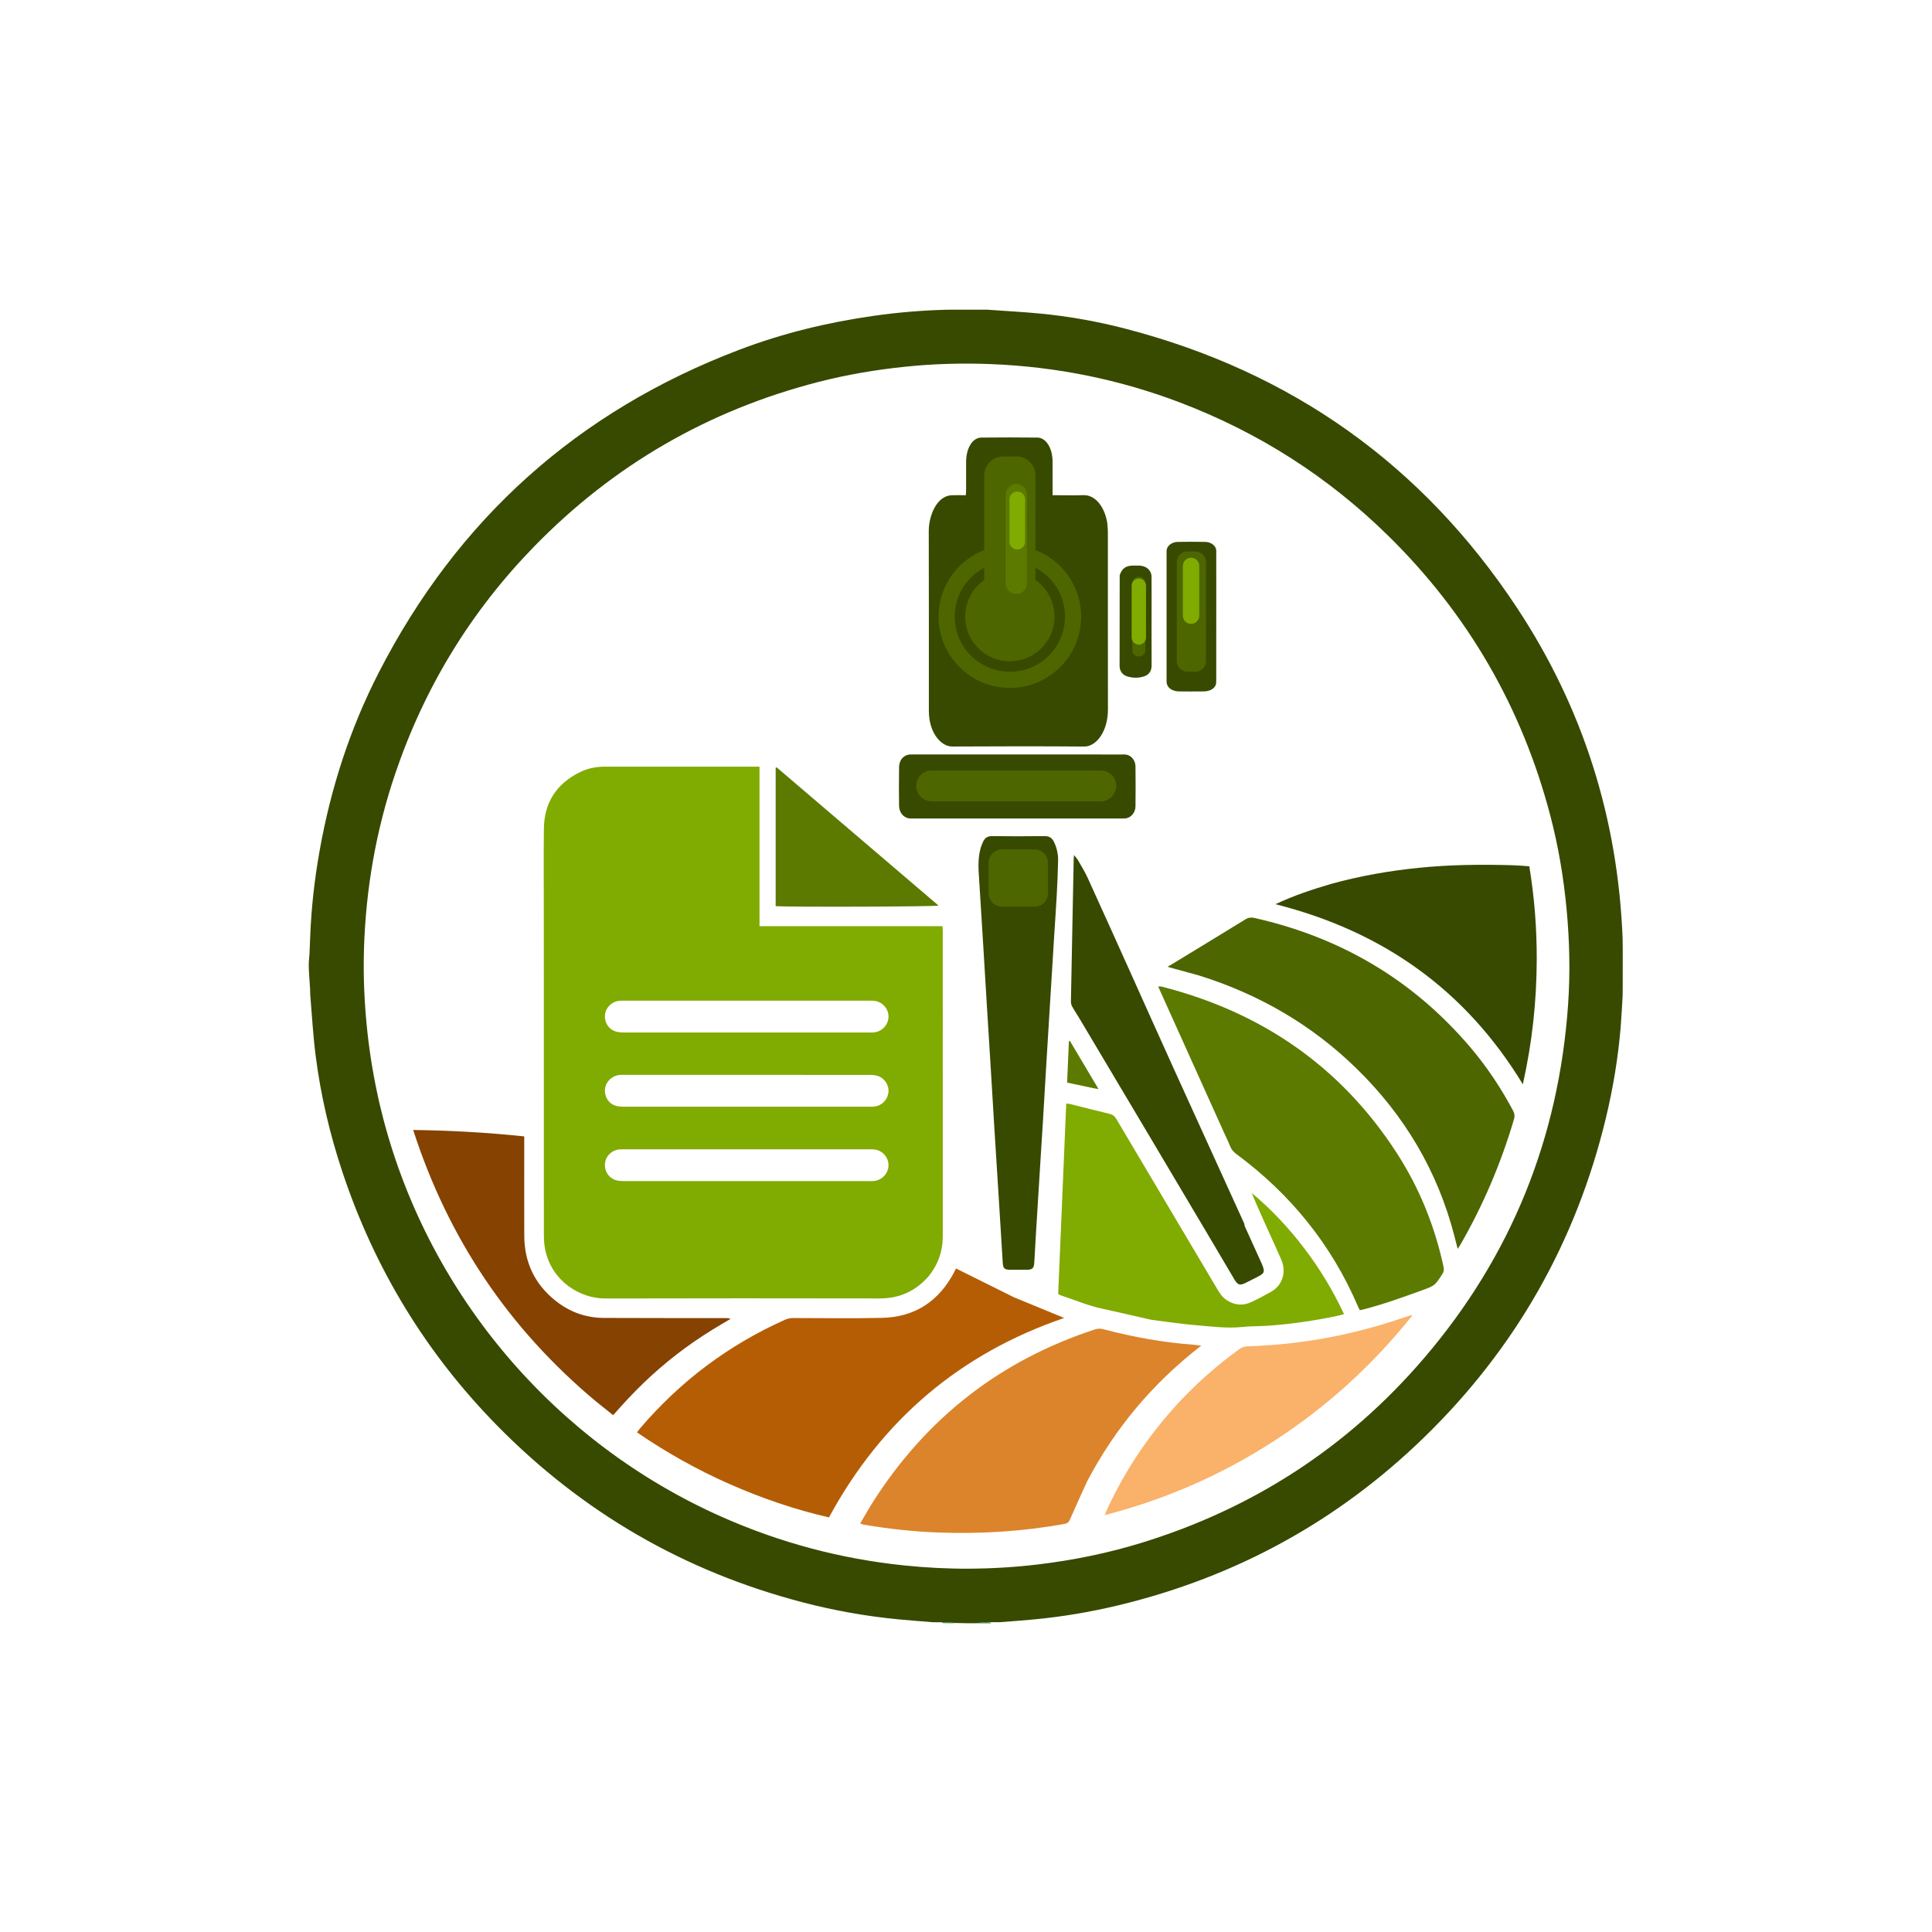 <svg xmlns="http://www.w3.org/2000/svg" xmlns:xlink="http://www.w3.org/1999/xlink" x="0px" y="0px" width="4000px" height="4000px" viewBox="0 0 4000 4000" style="enable-background:new 0 0 4000 4000;" xml:space="preserve"><style type="text/css">	.st0{fill:#374A00;}	.st1{fill:#1D6F31;}	.st2{fill:#1E7031;}	.st3{fill:#80AB00;}	.st4{fill:#B55D05;}	.st5{fill:#5C7A00;}	.st6{fill:#DB842C;}	.st7{fill:#4D6600;}	.st8{fill:#854200;}	.st9{fill:#FAB169;}</style><g id="Layer_2"></g><g id="Layer_1">	<path class="st0" d="M2576.24,2533.67c0.33,2.3,0.43,4.07,1.11,5.56c11.74,25.84,23.54,51.65,35.49,78.22   c6.37,15.97,5.37,18.69-9.32,26.18c-8.17,4.17-16.34,8.33-24.56,12.4c-11.96,5.92-16.35,4.6-23.24-7.04   c-20.4-34.46-40.71-68.97-61.14-103.41c-37.04-62.47-74.12-124.91-111.21-187.35c-27.21-45.81-54.47-91.59-81.72-137.38   c-22.73-38.2-45.46-76.4-68.19-114.6c-4.79-7.79-9.9-15.41-14.21-23.45c-1.64-3.06-2.06-7.11-2-10.69   c1.06-59.73,2.3-119.45,3.48-179.18c0.76-38.01,1.49-76.01,2.25-114.02c0.04-2.2,0.27-4.4,0.55-8.71   c3.71,4.72,6.55,7.57,8.47,10.94c6.87,12.06,14.23,23.94,19.98,36.53c33.21,72.82,66,145.82,99.44,220.1   c11.74,26.31,22.99,51.27,34.23,76.23c14.71,32.67,29.37,65.36,44.19,97.98"></path>	<path class="st1" d="M2531.69,2438.03c11.28,25.36,22.41,50.79,34.15,75.93"></path>	<path class="st1" d="M2501.88,2372.04c6.74,15.09,13.46,30.19,20.46,45.16"></path>	<path class="st1" d="M2438.33,2230.99c4.09,9.28,8.4,18.47,12.57,27.72c14.72,32.67,29.38,65.38,44.2,98.01"></path>	<path class="st0" d="M2021.41,3360.77c-12.96,0-25.92,0-40.51-0.49c-11.25-0.88-20.86-1.27-31.42-1.57   c-6.57,0.09-12.19,0.08-18.69-0.07c-23.22-1.99-45.59-3.62-67.91-5.7c-68.43-6.4-135.91-18.43-202.35-35.84   c-243.9-63.9-454.5-185.67-631.15-365.47c-147.66-150.29-254.26-325.93-320.68-525.84c-25.96-78.13-44.71-158.05-55.12-239.7   c-5.32-41.72-7.72-83.81-11.26-126.68c0.01-4.99-0.1-9.04-0.35-13.08c-0.94-15.11-2.36-30.2-2.74-45.32   c-0.24-9.36,1.17-18.75,1.63-28.13c0.5-10.41,0.75-20.83,1.29-32.17c2.32-60.72,9.02-120.06,19.49-178.93   c22.95-129.08,62.75-252.81,122.63-369.5c163.31-318.26,412.43-541.3,747.01-668.39c89.76-34.09,182.69-56.5,277.72-70.03   c50.13-7.13,100.54-11.32,152.11-12.64c27.57,0.06,54.2-0.07,81.77-0.11c37.51,2.71,74.16,4.6,110.65,8.09   c59.9,5.72,119.08,16.36,177.27,31.5c343.49,89.35,614.4,281.62,809.87,577.52c136.64,206.85,208.95,435.55,218.77,684.49   c0,8.15,0.18,15.36,0.28,23.47c-0.01,23.44,0.06,46-0.04,69.56c-0.15,8.85-0.13,16.68-0.19,25.46   c-1.35,21.94-2.23,42.97-3.95,63.93c-5.25,64.03-15.72,127.24-30.75,189.68c-61.72,256.42-187.07,477.01-376.02,660.77   c-178.49,173.59-389.61,289.16-631.77,347.64c-58.13,14.04-116.99,24.06-176.57,29.63c-23.33,2.18-46.69,3.97-70.94,5.75   c-6.56-0.12-12.2-0.05-18.77,0.05c-5.23,0.05-9.56-0.18-13.84,0.15C2031.68,3359.21,2026.56,3360.09,2021.41,3360.77z    M785.79,2285.05c2.78,11.2,5.43,22.43,8.37,33.59c96.11,364.88,355.8,669.41,701.17,822.29   c120.13,53.18,245.5,86.56,376.22,100.08c44.67,4.62,89.45,7,134.29,6.78c48.24-0.23,96.39-3.14,144.36-8.92   c71.97-8.68,142.74-23.04,212.02-44.27c232.34-71.2,428.51-198.51,586.38-383.02c180.28-210.71,278.82-455.52,298-732.09   c4.54-65.5,3.03-131-3.08-196.43c-6.14-65.71-17.04-130.59-33.75-194.38c-58.69-224-170.59-417.4-335.84-579.69   c-124.05-121.83-267.69-213.48-430.17-275.39c-126.39-48.16-257.39-74.49-392.5-79.8c-58.44-2.3-116.84-0.71-175.12,5.23   c-61.6,6.28-122.48,16.5-182.41,31.95c-227.48,58.64-423.5,171.98-587.45,340.11c-131.79,135.15-227.71,292.54-288.21,471.37   c-39.78,117.58-60.75,238.54-64.48,362.53c-1.71,56.78,0.85,113.39,6.87,169.88C765.81,2184.89,774.2,2234.37,785.79,2285.05z"></path>	<path class="st2" d="M1950.43,3358.62c9.61,0.39,19.22,0.78,29.52,1.66c-8.88,0.49-18.45,0.49-28.5,0.02   C1950.78,3359.43,1950.6,3359.02,1950.43,3358.62z"></path>	<path class="st2" d="M2022.36,3360.77c4.19-0.68,9.32-1.57,14.48-1.97c4.28-0.34,8.61-0.1,13.58,0.45   c0.97,0.89,1.27,1.21,1.58,1.52C2042.44,3360.77,2032.88,3360.77,2022.36,3360.77z"></path>	<path class="st3" d="M1921.7,2643.36c-27.11,30.38-60.2,44.97-100.42,44.92c-189.32-0.26-378.64-0.43-567.96,0.09   c-52.13,0.14-109.82-34.94-124.24-99.54c-2.49-11.14-3.03-22.9-3.04-34.38c-0.17-220.17-0.13-440.33-0.13-660.5   c0-59.46-0.54-118.92,0.16-178.37c0.64-53.94,26.12-92.98,74.46-116.83c16.04-7.91,33.32-11.44,51.26-11.44   c103.67,0,207.33,0,311,0c2.98,0,5.95,0,9.67,0c0,110.19,0,219.45,0,330.24c32.17,0.04,63.61,0.01,95.05,0.02   c31.61,0,63.22,0,94.83,0c31.27,0,62.54,0,93.81,0c31.53,0,63.07,0,95.23,0c0.21,3.76,0.52,6.71,0.52,9.67   c0.02,210.65,0.02,421.31,0.01,631.96C1951.93,2590.58,1942.19,2618.52,1921.7,2643.36z M1655.35,2071.74   c-120.24,0-240.49,0-360.73,0.01c-4.07,0-8.17-0.08-12.21,0.29c-15.62,1.4-28.07,13.49-29.77,28.68   c-1.78,16,7.55,30.72,23.08,35.16c5.43,1.55,11.37,1.77,17.08,1.78c168.48,0.09,336.96,0.07,505.44,0.06   c3.73,0,7.49,0.08,11.2-0.28c17.02-1.63,30.16-16.05,30.12-32.88c-0.04-16.81-13.27-31.07-30.34-32.56   c-3.38-0.3-6.79-0.25-10.18-0.25C1751.81,2071.73,1704.6,2071.74,1655.35,2071.74z M1416.74,2445.38c127.04,0,254.07,0,381.11-0.01   c3.74,0,7.49,0.17,11.2-0.16c17.44-1.57,30.99-16.58,30.5-33.6c-0.5-17.38-14.3-31.22-31.99-32.02c-2.71-0.12-5.43-0.03-8.15-0.03   c-168.82,0-337.63,0-506.45,0c-3.06,0-6.12-0.1-9.17,0.06c-16.14,0.86-29.17,12.78-31.13,28.39c-1.99,15.91,7.23,30.75,22.68,35.47   c4.76,1.45,10,1.8,15.03,1.82C1331.82,2445.44,1373.26,2445.38,1416.74,2445.38z M1420.82,2225.39c-42.8,0-85.6,0-128.4,0   c-3.06,0-6.13-0.16-9.17,0.11c-15.67,1.37-28.44,13.2-30.54,28.14c-2.16,15.39,6.48,30.58,21.19,35.47   c5.63,1.88,12,2.16,18.03,2.16c169.5,0.11,338.99,0.09,508.49,0.07c3.39,0,6.81,0.01,10.17-0.39   c15.43-1.83,27.17-13.99,28.87-29.71c1.5-13.86-7.8-28.91-21.55-33.47c-5.34-1.77-11.31-2.29-16.99-2.3   C1674.89,2225.36,1548.88,2225.39,1420.82,2225.39z"></path>	<path class="st0" d="M2292.58,1083.66c0.48,6.78,1.17,12.59,1.17,18.39c0.06,122.21-0.12,244.43,0.13,366.64   c0.1,45.54-24.1,77.11-49,76.93c-91.04-0.66-182.09-0.56-273.13-0.04c-21.49,0.12-42.42-22.92-47.47-57.17   c-0.83-5.64-1.16-11.58-1.17-17.37c-0.06-123.77,0.19-247.55-0.21-371.32c-0.1-32.4,16.64-73.21,47.47-74.37   c9.56-0.36,19.13-0.06,29.27-0.06c0.22-3.56,0.56-6.5,0.57-9.44c0.05-19.91-0.03-39.83,0.04-59.74   c0.1-28.65,13.26-50.01,31.7-50.19c38.59-0.37,77.17-0.4,115.76,0.02c17.98,0.19,31.28,21.52,31.54,49.4   c0.18,19.13,0.04,38.26,0.04,57.4c0,3.8,0,7.59,0,12.55c3.26,0,5.72,0,8.18,0c18.41,0,36.83,0.55,55.23-0.13   C2269.35,1024.14,2288.03,1052.22,2292.58,1083.66z"></path>	<path class="st4" d="M2099.1,2685.82c35.18,14.46,69.63,28.65,104.2,42.89c-215.43,73.62-377.58,211.12-487.01,412.94   c-70.68-16.24-139.42-39.73-206.18-69.22c-66.87-29.54-130.38-65.06-191.33-106.88c2.26-2.96,3.94-5.39,5.84-7.63   c83.26-97.71,183.3-173.06,300.57-225.49c5.39-2.41,10.71-3.59,16.64-3.58c61.5,0.08,123.02,1.07,184.49-0.37   c68.13-1.6,117.66-34.56,149.25-94.73c1.25-2.39,2.39-4.84,3.7-7.5C2019.14,2646.09,2058.76,2665.81,2099.1,2685.82z"></path>	<path class="st5" d="M2534.09,2344.72c-45.51-100.93-90.68-201.18-136.24-302.27c2.92,0,4.88-0.39,6.63,0.06   c207.01,52.75,371.78,165.38,488.09,345.81c46.62,72.31,78.24,151.1,96.3,235.3c1.19,5.53,0.3,9.63-2.67,14.2   c-15.57,23.97-15.51,23.97-42.7,33.85c-39.88,14.48-79.8,28.81-120.94,39.43c-2.23,0.58-4.51,0.98-7.22,1.56   c-1.48-3.03-2.9-5.66-4.08-8.4c-54.88-127.94-139.62-232.08-251.21-314.76c-5.93-4.39-10.43-9.22-13.16-16.18   C2543.2,2363.83,2538.63,2354.69,2534.09,2344.72z"></path>	<path class="st6" d="M2250.41,3067.86c-12.1,26.62-24.05,52.47-35.42,78.58c-2.35,5.39-5.25,7.59-10.94,8.63   c-86.58,15.78-173.89,21.02-261.72,17.82c-51.63-1.88-102.92-7.59-153.86-16.24c-2.25-0.38-4.39-1.34-7.57-2.33   c9.17-15.52,17.52-30.67,26.81-45.23c110.64-173.45,263.44-292.7,459.22-356.68c6.1-1.99,11.68-2,17.76-0.39   c61.47,16.35,123.86,27.42,187.33,32.2c4.33,0.33,8.64,0.95,15.12,1.68C2387.05,2863.46,2308.48,2956.64,2250.41,3067.86z"></path>	<path class="st7" d="M2482.15,2019.53c-21.4-5.86-42.01-11.52-62.61-17.18c-0.63-0.53-1.25-1.07-1.88-1.6   c1.47-0.59,3.06-0.97,4.4-1.79c52.22-31.8,104.46-63.56,156.54-95.57c6.3-3.87,12.01-4.37,19.19-2.75   c178.14,40.24,327.68,128.11,446.26,267.51c34.46,40.51,63.69,84.64,88.71,131.57c3.07,5.76,3.76,10.9,1.87,17.29   c-27.03,91.61-64.15,178.88-111.96,261.58c-1.13,1.96-2.53,3.77-4.76,7.05c-2.49-9.87-4.54-18.23-6.7-26.57   c-34.87-134.58-103.3-249.72-202.47-346.64C2715.93,2121.75,2606.66,2058.42,2482.15,2019.53z"></path>	<path class="st3" d="M2383.05,2732.38c-34.6-7.86-68.27-15.85-102.09-23.14c-29.31-6.32-56.72-18.27-85.05-27.48   c-1.57-0.51-2.98-1.54-5.05-2.64c5.54-131.1,11.08-262.28,16.66-394.4c3.2,0.43,5.79,0.52,8.25,1.13   c27.31,6.79,54.57,13.8,81.92,20.41c6.49,1.57,10.37,5.05,13.73,10.73c69.89,118.03,139.97,235.94,209.96,353.9   c4.91,8.28,10.46,15.88,18.71,21.15c16.12,10.3,33.14,11.95,50.43,3.85c14.12-6.62,27.97-13.92,41.53-21.64   c23.21-13.21,31.8-40.83,20.69-66.35c-10.03-23.03-20.61-45.81-30.93-68.71c-10.3-22.85-20.57-45.71-30.14-69.14   c40.7,33.84,76.5,72.26,108.51,114.29c32.16,42.22,59.58,87.28,82.47,136.45c-5.46,1.39-9.92,2.69-14.46,3.65   c-46.56,9.89-93.58,16.66-141.03,20.22c-18.28,1.37-36.74,0.73-54.94,2.67c-31.67,3.37-62.97-0.97-94.28-3.46   C2446.48,2741.35,2415.24,2736.42,2383.05,2732.38z"></path>	<path class="st0" d="M2755.99,1830.02c60.15-16.65,120.57-27.12,181.82-33.33c64.35-6.53,128.82-7.15,193.37-5.35   c11.47,0.32,22.91,1.43,35.08,2.22c10.6,64.21,15.56,128.37,15.39,192.9c-0.22,86.46-9.37,171.98-28.79,258.41   c-119-195.89-290.7-316.95-512.22-372.82C2678.77,1854.18,2716.71,1841.48,2755.99,1830.02z"></path>	<path class="st0" d="M2159.24,2322.28c-1.76,27.72-3.45,54.49-5.11,81.25c-3.26,52.52-6.52,105.04-9.73,157.56   c-1.06,17.28-1.96,34.58-2.94,51.87c-0.75,13.16-3.62,15.92-16.73,15.96c-11.55,0.03-23.11,0.1-34.66-0.03   c-10-0.11-13.26-3.2-13.9-13.29c-2.76-44.05-5.4-88.1-8.15-132.15c-3.04-48.79-6.19-97.58-9.21-146.37   c-2.35-37.95-4.53-75.92-6.85-113.87c-3.11-50.83-6.31-101.65-9.43-152.48c-2.34-38.29-4.57-76.59-6.92-114.88   c-3.1-50.49-6.22-100.98-9.42-151.46c-0.99-15.69-0.25-31.25,3.58-46.51c1.39-5.54,3.56-10.98,6.06-16.13   c3.55-7.3,9.26-10.72,17.96-10.63c36.35,0.37,72.71,0.45,109.06-0.04c9.7-0.13,15.4,3.98,19.26,11.94   c5.86,12.12,8.83,25.12,8.59,38.44c-0.45,24.43-1.6,48.85-2.9,73.25c-1.43,26.78-3.41,53.53-5.07,80.3   c-3.3,53.2-6.54,106.4-9.81,159.6c-2.14,34.9-4.32,69.8-6.41,104.71C2164.08,2239.99,2161.72,2280.66,2159.24,2322.28z"></path>	<path class="st8" d="M1234.39,2901.91c-180.7-150.7-306.39-337.5-378.95-562.42c77.54,0.97,153.17,5.25,229.95,13.31   c0,4.04,0,7.65,0,11.25c0,64.87-0.2,129.74,0.06,194.6c0.22,55.43,22.03,100.79,65.62,135.12c28.91,22.77,62.19,34.68,99.03,34.86   c83.58,0.41,167.15,0.23,250.73,0.29c3.71,0,7.41,0,11.88,1.57c-12.51,7.44-25.16,14.66-37.5,22.36   c-12.96,8.08-25.8,16.37-38.37,25.04c-12.29,8.48-24.37,17.3-36.17,26.45c-12.08,9.36-23.91,19.05-35.47,29.04   c-11.3,9.77-22.33,19.87-33.09,30.24c-11,10.6-21.71,21.52-32.19,32.63c-10.21,10.82-19.98,22.05-30.47,33.69   C1257.7,2920.55,1246.33,2911.46,1234.39,2901.91z"></path>	<path class="st9" d="M2350.5,3019.07c58.05-88.87,129.66-163.78,215.08-225.58c5.79-4.19,11.56-5.95,18.69-6.17   c108.28-3.34,213.66-22.83,316.26-57.51c7.06-2.39,14.14-4.7,21.21-7.02c0.24-0.08,0.6,0.2,2.25,0.79   c-81.02,101.68-175.48,187.73-284.02,258.38c-108.61,70.69-225.66,122.13-353.06,155.01   C2305.09,3094.97,2326.37,3056.68,2350.5,3019.07z"></path>	<path class="st0" d="M2141.35,1694.59c-84.2,0-167.53,0-250.87,0c-2.59,0-5.21,0.17-7.78-0.13c-11.96-1.42-21.1-12.11-21.28-26.24   c-0.35-26.83-0.41-53.68,0.03-80.5c0.24-14.55,10.03-25,22.5-25.62c1.73-0.09,3.46-0.03,5.19-0.03c144.75,0,289.51,0,434.26,0.01   c2.59,0,5.21-0.11,7.78,0.21c10.62,1.31,19.56,11.75,19.72,24.36c0.34,27.51,0.31,55.03,0.03,82.54   c-0.13,12.98-8.88,23.44-20.13,25.16c-2.84,0.43-5.76,0.25-8.64,0.25C2262.17,1694.6,2202.19,1694.59,2141.35,1694.59z"></path>	<path class="st5" d="M1605.92,1625.92c0-12.85,0-24.68,0-36.2c0.85-0.46,1.13-0.7,1.45-0.77c0.3-0.07,0.75-0.09,0.96,0.09   c111.54,95.21,223.06,190.43,334.88,285.9c-7.6,2.31-315.91,3.24-337.28,1.09C1605.92,1793.09,1605.92,1710.01,1605.92,1625.92z"></path>	<path class="st0" d="M2518.15,1251.28c0,53.03,0.02,105.34-0.06,157.65c0,3.3-0.05,6.78-1.38,9.88   c-3.28,7.66-12.73,12.54-24.37,12.68c-17.02,0.2-34.06,0.24-51.08-0.01c-15.36-0.22-25.53-8.15-25.98-19.66   c-0.06-1.43-0.01-2.87-0.01-4.3c0-87.42,0-174.85,0.01-262.27c0-2.39-0.12-4.8,0.26-7.16c1.35-8.46,10.94-15.89,22.34-16.13   c19.26-0.41,38.55-0.42,57.81,0.01c11.87,0.27,21.48,8.03,22.37,16.81c0.19,1.9,0.08,3.82,0.08,5.73   C2518.15,1179.86,2518.15,1215.21,2518.15,1251.28z"></path>	<path class="st0" d="M2318.2,1191.01c4.74-14.36,12.8-19.94,27.96-20.03c4.18-0.03,8.36-0.1,12.53,0.02   c14.85,0.43,25.34,9.81,25.46,23.24c0.19,22.31,0.06,44.62,0.06,66.93c0,38.83-0.12,77.65,0.07,116.48   c0.05,10.76-4.57,19.04-15.59,22.7c-11.29,3.76-23.53,3.62-34.9,0.06c-9.88-3.09-14.99-10.47-15.75-20.02   c-0.07-0.87-0.05-1.74-0.05-2.61C2318.03,1315.78,2318.08,1253.77,2318.2,1191.01z"></path>	<path class="st5" d="M2264,2253c-18.29-3.92-35.85-7.62-54.68-11.59c1.24-28.63,2.48-57.13,3.71-85.63   c0.72-0.21,1.43-0.42,2.15-0.63c19.43,32.72,38.86,65.44,59.16,99.61C2269.93,2254.06,2267.33,2253.65,2264,2253z"></path></g><g id="Layer_3">	<path class="st7" d="M1897.01,1627.09L1897.01,1627.09c0-17.67,14.33-32,32-32h350c17.67,0,32,14.33,32,32l0,0   c0,17.67-14.33,32-32,32h-350C1911.33,1659.09,1897.01,1644.76,1897.01,1627.09z"></path>	<path class="st7" d="M2046.75,1849.23v-62.76c0-15.46,12.54-28,28-28h67.02c15.46,0,28,12.54,28,28v62.76c0,15.46-12.54,28-28,28   h-67.02C2059.29,1877.23,2046.75,1864.7,2046.75,1849.23z"></path>	<path class="st7" d="M2458.57,1141.71h16.29c12.22,0,22.12,9.9,22.12,22.12v204.8c0,12.22-9.9,22.12-22.12,22.12h-16.29   c-12.22,0-22.12-9.9-22.12-22.12v-204.8C2436.45,1151.61,2446.36,1141.71,2458.57,1141.71z"></path>	<path class="st3" d="M2465.99,1154.71L2465.99,1154.71c9.39,0,17,7.61,17,17v103c0,9.39-7.61,17-17,17l0,0c-9.39,0-17-7.61-17-17   v-103C2448.99,1162.32,2456.6,1154.71,2465.99,1154.71z"></path>	<path class="st7" d="M2357.32,1194.14h1c7.18,0,13,5.82,13,13v139c0,7.18-5.82,13-13,13h-1c-7.18,0-13-5.82-13-13v-139   C2344.32,1199.96,2350.14,1194.14,2357.32,1194.14z"></path>	<circle class="st7" cx="2090.81" cy="1276.64" r="147.61"></circle>	<circle class="st0" cx="2090.81" cy="1276.64" r="114.11"></circle>	<path class="st7" d="M2037.81,1247.79V984.26c0-21.67,17.57-39.24,39.24-39.24h27.53c21.67,0,39.24,17.57,39.24,39.24v263.53   c0,21.67-17.57,39.24-39.24,39.24h-27.53C2055.38,1287.02,2037.81,1269.46,2037.81,1247.79z"></path>	<path class="st3" d="M2357.82,1197.73L2357.82,1197.73c8.22,0,14.89,6.66,14.89,14.89v107.23c0,8.22-6.66,14.89-14.89,14.89l0,0   c-8.22,0-14.89-6.66-14.89-14.89v-107.23C2342.94,1204.39,2349.6,1197.73,2357.82,1197.73z"></path>	<circle class="st7" cx="2090.81" cy="1276.64" r="92.51"></circle>	<path class="st5" d="M2082.1,1207.89v-183.73c0-12.15,9.85-22,22-22l0,0c12.15,0,22,9.85,22,22v183.73c0,12.15-9.85,22-22,22l0,0   C2091.95,1229.89,2082.1,1220.04,2082.1,1207.89z"></path>	<g>		<g>			<path class="st3" d="M2459.45,1231.87c0.62,0,2.88-1.57,3.09-1.68c2.47-1.39,4.92-2.8,7.37-4.21c2.45-1.41,4.9-2.83,7.33-4.27     c0.65-0.39,2.32-1.83,3-1.83c-0.62,0-2.88,1.57-3.09,1.68c-2.47,1.39-4.92,2.8-7.37,4.21c-2.45,1.41-4.9,2.83-7.33,4.27     C2461.79,1230.43,2460.13,1231.87,2459.45,1231.87L2459.45,1231.87z"></path>		</g>	</g>	<path class="st3" d="M2106.13,1017.71L2106.13,1017.71c8.93,0,16.16,7.24,16.16,16.16v87.68c0,8.93-7.24,16.16-16.16,16.16l0,0   c-8.93,0-16.16-7.24-16.16-16.16v-87.68C2089.97,1024.94,2097.21,1017.71,2106.13,1017.71z"></path></g></svg>